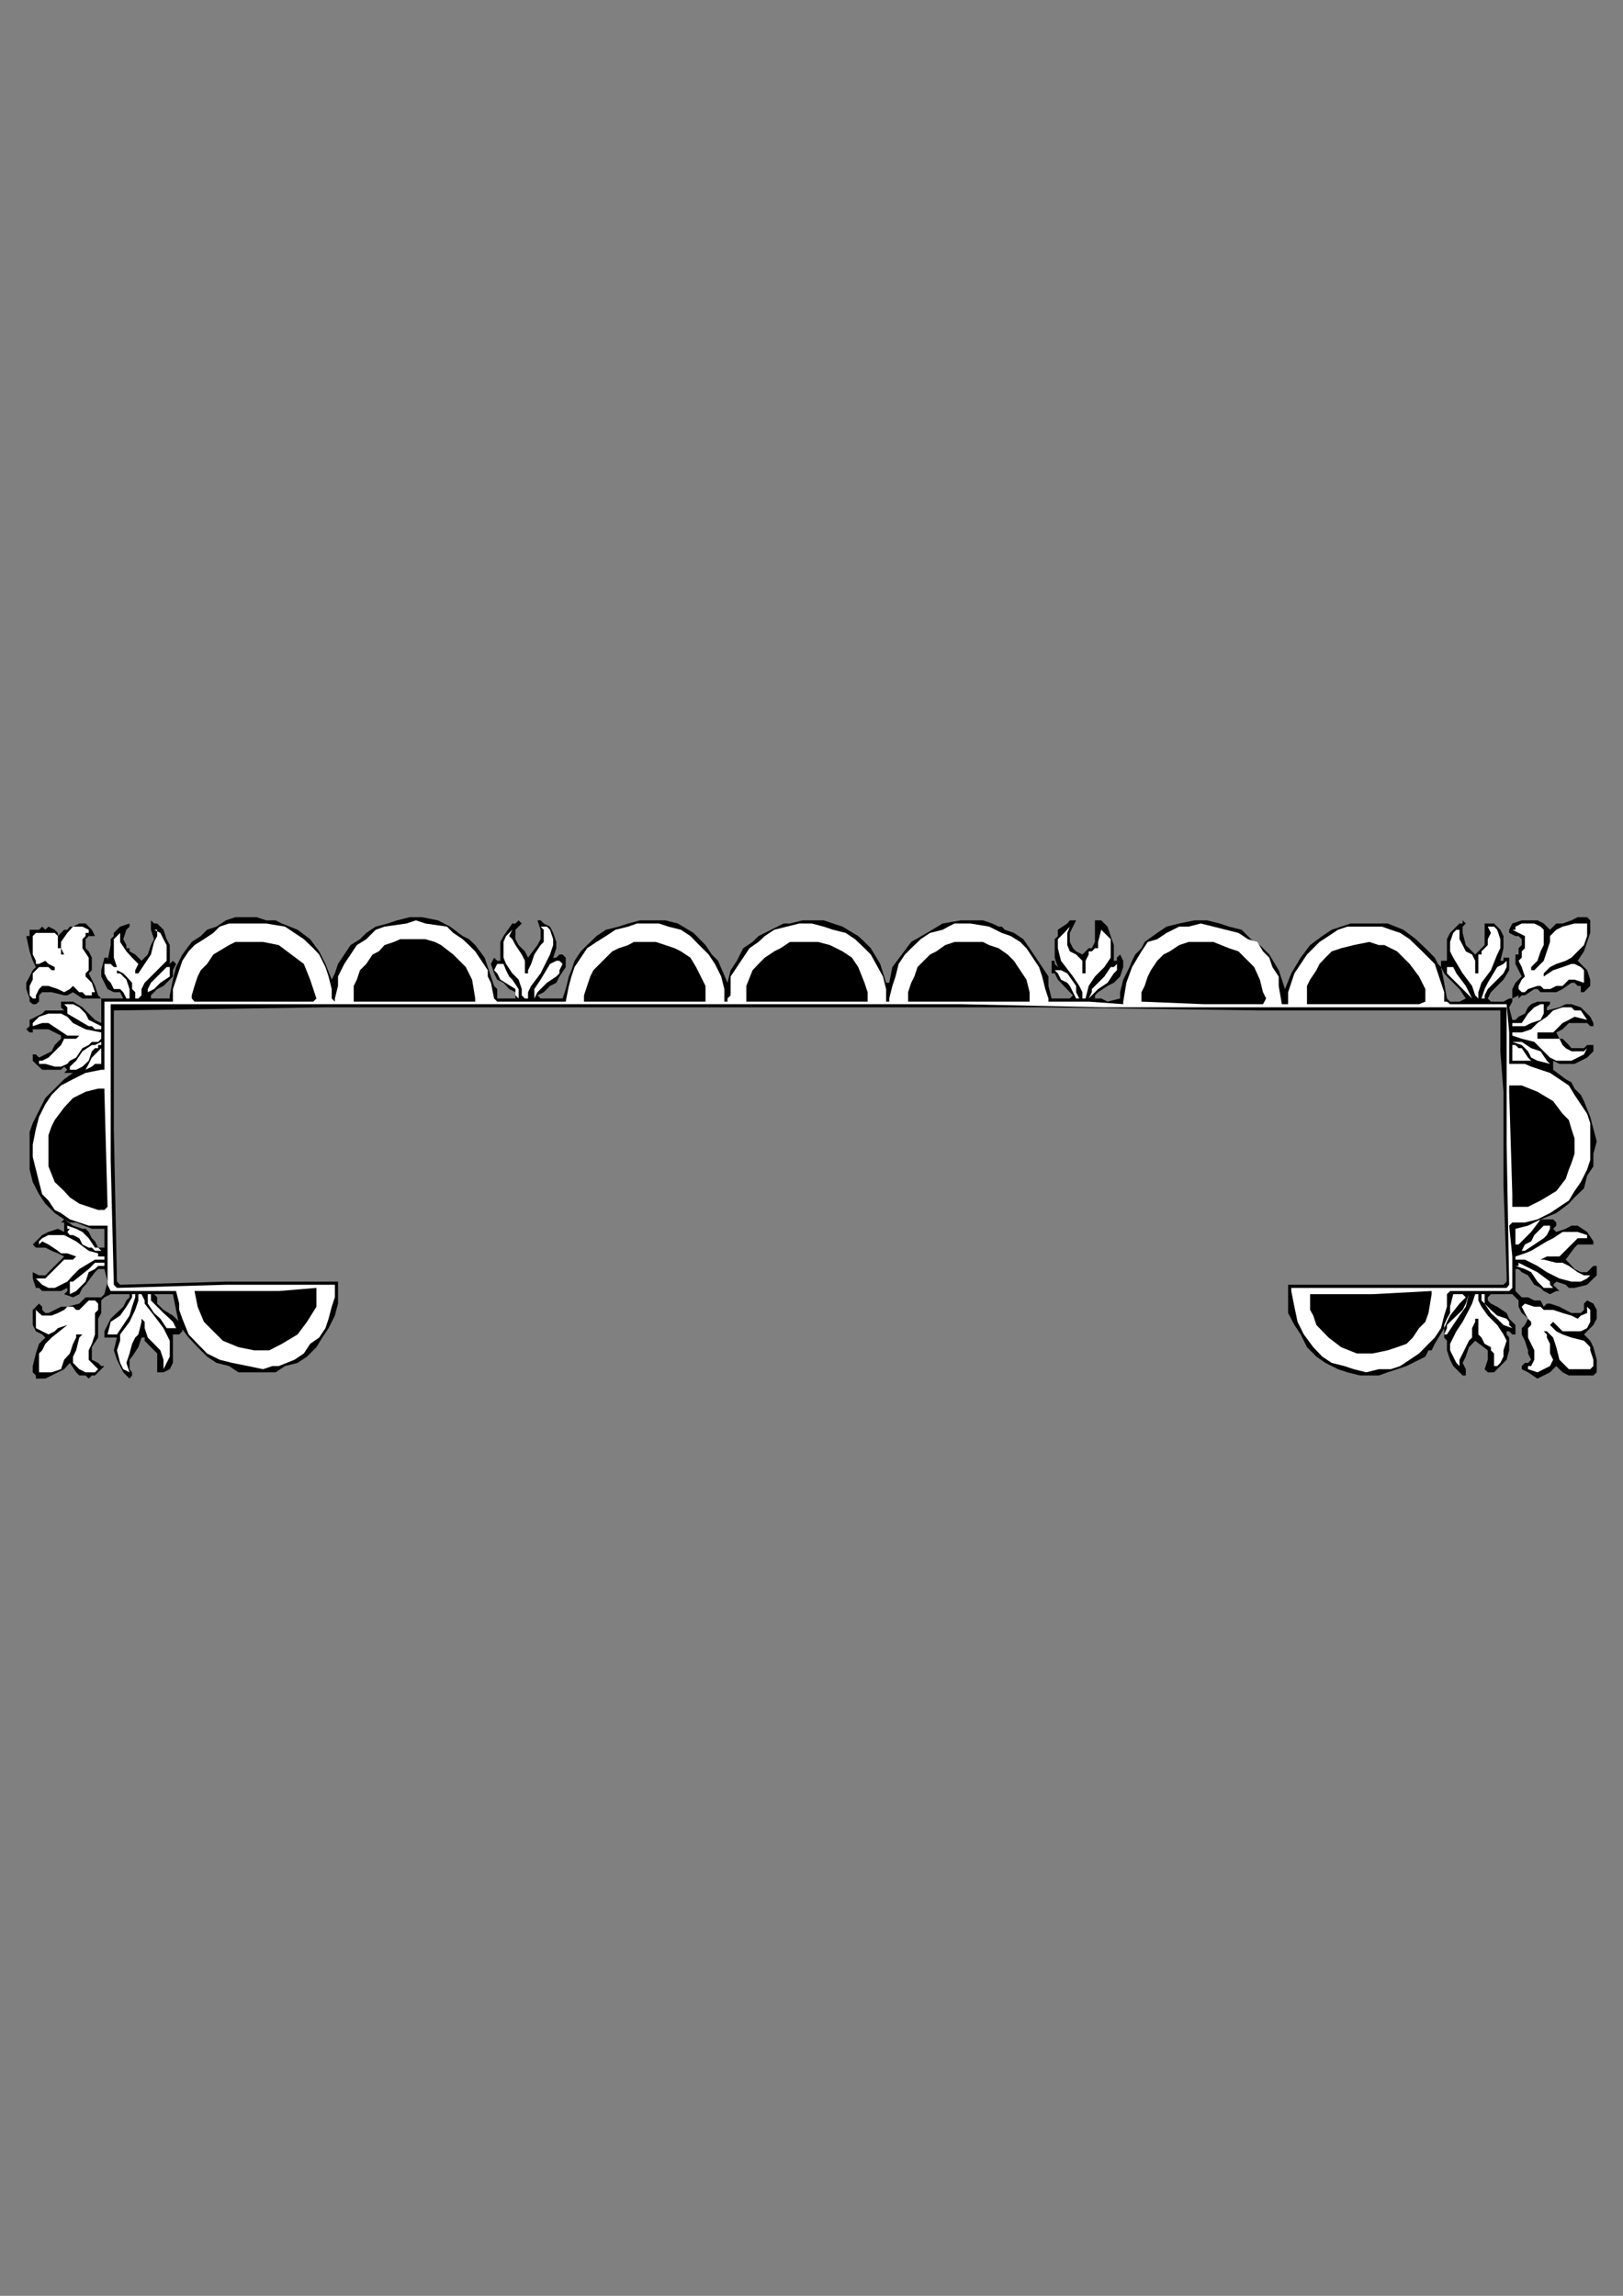 <?xml version="1.0" encoding="utf-8"?>
<!-- Created by UniConvertor 2.0rc4 (https://sk1project.net/) -->
<svg xmlns="http://www.w3.org/2000/svg" height="841.89pt" viewBox="0 0 595.276 841.89" width="595.276pt" version="1.1" xmlns:xlink="http://www.w3.org/1999/xlink" id="b98907de-f60b-11ea-be0a-dcc15c148e23">

<rect x="0" y="0" width="595.276" height="841.89" fill="#808080" stroke="none"/>

<g>
	<g>
		<path style="fill:#000000;" d="M 169.694,343.257 L 171.998,344.409 174.302,346.569 177.758,351.177 180.062,358.089 181.214,361.545 182.366,362.697 182.366,366.153 185.606,366.153 187.91,366.153 189.062,366.153 189.062,365.001 189.062,363.849 186.758,362.697 184.67,360.393 182.366,359.241 181.214,356.937 180.062,353.481 181.214,351.177 182.366,352.329 183.518,352.329 183.518,350.025 183.518,348.873 183.518,345.417 184.67,343.257 187.91,338.649 189.062,338.649 190.214,337.497 190.214,337.497 191.366,338.649 189.062,340.953 189.062,342.105 189.062,344.409 190.214,346.569 191.366,347.721 192.518,348.873 193.67,351.177 193.67,351.177 197.126,346.569 198.278,344.409 198.278,343.257 198.278,340.953 197.126,337.497 198.278,337.497 199.43,338.649 201.734,339.801 202.886,342.105 204.038,345.417 204.038,347.721 202.886,351.177 204.038,351.177 205.19,350.025 206.342,350.025 207.494,351.177 207.494,353.481 207.494,354.633 205.19,358.089 204.038,360.393 201.734,361.545 199.43,363.849 197.126,365.001 198.278,366.153 198.278,366.153 199.43,366.153 206.342,366.153 207.494,362.697 208.646,358.089 209.582,355.785 210.734,352.329 213.038,348.873 215.342,346.569 215.342,346.569 218.798,343.257 222.254,340.953 226.934,339.801 230.39,338.649 234.782,337.497 239.39,337.497 243.998,337.497 248.606,338.649 254.366,342.105 258.758,346.569 261.062,350.025 263.366,352.329 266.822,360.393 267.974,355.785 270.278,352.329 272.582,347.721 276.038,345.417 278.198,343.257 280.502,342.105 285.11,339.801 287.414,338.649 289.718,338.649 294.326,337.497 298.862,337.497 302.102,337.497 305.558,338.649 309.014,339.801 314.774,343.257 317.078,345.417 319.382,347.721 322.838,353.481 324.998,360.393 326.15,360.393 327.302,354.633 330.758,350.025 334.214,345.417 339.974,342.105 345.734,338.649 352.43,337.497 355.886,337.497 360.494,337.497 363.95,338.649 366.254,339.801 367.406,339.801 367.406,339.801 368.558,340.953 371.87,342.105 375.326,344.409 377.63,347.721 379.934,351.177 382.238,354.633 384.542,358.089 384.542,361.545 385.694,366.153 385.694,366.153 392.39,366.153 393.542,365.001 393.542,365.001 392.39,363.849 387.998,359.241 386.846,356.937 385.694,356.937 385.694,354.633 385.694,353.481 385.694,352.329 386.846,352.329 386.846,353.481 387.998,354.633 387.998,354.633 386.846,351.177 386.846,347.721 386.846,345.417 386.846,344.409 387.998,343.257 387.998,340.953 391.454,338.649 392.39,337.497 394.694,337.497 394.694,337.497 392.39,342.105 392.39,343.257 392.39,344.409 392.39,345.417 393.542,347.721 394.694,348.873 396.998,350.025 398.15,348.873 399.302,347.721 400.454,347.721 401.606,345.417 401.606,342.105 401.606,339.801 401.606,338.649 401.606,337.497 401.606,337.497 403.91,337.497 406.214,339.801 407.366,343.257 408.518,346.569 408.518,350.025 408.518,351.177 408.518,352.329 409.67,352.329 409.67,351.177 409.67,351.177 410.822,350.025 411.974,352.329 411.974,354.633 410.822,358.089 408.518,360.393 406.214,361.545 402.758,363.849 401.606,365.001 401.606,366.153 403.91,366.153 406.214,367.305 410.822,366.153 410.822,365.001 410.822,363.849 411.974,359.241 414.278,354.633 415.214,352.329 416.366,350.025 418.67,347.721 419.822,345.417 424.43,342.105 427.886,339.801 432.494,338.649 438.11,337.497 442.718,337.497 447.326,338.649 450.782,339.801 455.39,340.953 458.846,344.409 462.086,346.569 465.542,350.025 468.998,355.785 471.302,362.697 473.606,356.937 477.062,351.177 480.518,346.569 484.982,343.257 488.438,340.953 491.894,339.801 495.35,338.649 498.806,338.649 503.414,338.649 508.958,338.649 514.718,340.953 519.326,344.409 522.782,347.721 526.238,351.177 527.39,353.481 528.542,354.633 529.694,360.393 530.702,366.153 531.854,367.305 535.31,367.305 537.614,366.153 535.31,362.697 531.854,359.241 530.702,358.089 529.694,356.937 528.542,354.633 528.542,352.329 529.694,352.329 530.702,352.329 530.702,353.481 530.702,351.177 530.702,348.873 530.702,344.409 531.854,342.105 531.854,342.105 533.006,340.953 535.31,338.649 536.462,338.649 536.462,337.497 537.614,338.649 536.462,339.801 536.462,342.105 537.614,346.569 538.766,347.721 541.07,350.025 544.526,346.569 544.526,344.409 544.526,343.257 544.526,342.105 544.526,338.649 545.678,338.649 546.83,338.649 547.982,338.649 547.982,338.649 550.286,340.953 551.438,343.257 551.438,345.417 551.438,347.721 550.286,352.329 551.438,352.329 551.438,351.177 552.59,351.177 553.526,351.177 553.526,353.481 553.526,355.785 551.438,359.241 547.982,362.697 546.83,363.849 545.678,366.153 545.678,366.153 546.83,367.305 551.438,367.305 553.526,366.153 554.678,366.153 554.678,366.153 554.678,363.849 554.678,362.697 555.83,360.393 558.134,358.089 556.982,355.785 555.83,353.481 555.83,350.025 556.982,350.025 556.982,347.721 558.134,346.569 558.134,345.417 558.134,344.409 556.982,343.257 555.83,343.257 553.526,342.105 553.526,340.953 553.526,340.953 554.678,338.649 558.134,337.497 560.438,337.497 563.894,337.497 566.198,338.649 568.502,340.953 569.654,339.801 570.806,338.649 573.11,338.649 576.35,337.497 578.654,336.345 582.11,336.345 583.262,337.497 583.262,337.497 583.262,338.649 583.262,342.105 582.11,345.417 580.958,348.873 578.654,352.329 579.806,353.481 582.11,355.785 583.262,359.241 583.262,361.545 582.11,362.697 580.958,363.849 579.806,363.849 579.806,362.697 579.806,361.545 578.654,361.545 577.502,360.393 576.35,360.393 573.11,362.697 570.806,363.849 569.654,363.849 568.502,363.849 566.198,363.849 565.046,363.849 563.894,362.697 562.742,362.697 559.286,365.001 558.134,365.001 556.982,366.153 556.982,365.001 554.678,366.153 554.678,367.305 553.526,369.393 554.678,374.001 555.83,374.001 556.982,372.849 559.286,371.697 560.438,369.393 561.59,368.241 563.894,367.305 566.198,367.305 568.502,367.305 568.502,368.241 568.502,368.241 567.35,369.393 567.35,370.545 571.958,369.393 574.262,368.241 576.35,368.241 579.806,369.393 580.958,370.545 583.262,372.849 584.414,375.153 584.414,375.153 584.414,376.305 583.262,376.305 582.11,375.153 578.654,375.153 575.414,375.153 573.11,377.457 570.806,378.609 571.958,380.913 573.11,380.913 574.262,382.065 575.414,383.217 576.35,384.369 578.654,384.369 580.958,384.369 582.11,383.217 583.262,383.217 584.414,383.217 584.414,385.521 583.262,386.673 582.11,387.825 579.806,388.977 577.502,390.129 574.262,390.129 571.958,390.129 569.654,388.977 569.654,390.129 569.654,391.137 569.654,391.137 569.654,392.289 574.262,395.745 576.35,396.897 577.502,399.201 579.806,401.505 580.958,403.809 583.262,409.569 584.414,413.961 585.638,418.569 584.414,423.105 584.414,427.713 582.11,431.169 580.958,435.777 577.502,439.089 575.414,441.393 570.806,444.849 565.046,447.153 567.35,447.153 568.502,447.153 569.654,447.153 570.806,448.305 570.806,449.457 569.654,450.609 569.654,450.609 570.806,451.761 574.262,450.609 576.35,449.457 578.654,449.457 582.11,451.761 584.414,455.217 584.414,456.369 583.262,456.369 582.11,456.369 579.806,456.369 578.654,456.369 577.502,457.521 574.262,461.913 575.414,463.065 577.502,465.369 579.806,466.521 580.958,466.521 582.11,466.521 583.262,465.369 584.414,464.217 585.638,464.217 585.638,466.521 585.638,467.673 583.262,469.977 582.11,471.129 577.502,472.281 575.414,472.281 574.262,471.129 570.806,469.977 569.654,471.129 570.806,472.281 571.958,473.433 570.806,473.433 568.502,474.585 566.198,473.433 565.046,472.281 562.742,471.129 560.438,467.673 558.134,466.521 556.982,465.369 555.83,465.369 555.83,469.977 555.83,473.433 558.134,475.737 560.438,475.737 562.742,476.889 565.046,476.889 566.198,479.193 567.35,478.041 568.502,478.041 571.958,479.193 576.35,481.497 578.654,481.497 579.806,481.497 580.958,480.345 580.958,479.193 580.958,478.041 582.11,476.889 584.414,478.041 585.638,480.345 585.638,483.585 584.414,485.889 582.11,488.193 580.958,489.345 583.262,491.649 584.414,494.025 585.638,498.633 585.638,503.241 584.414,504.393 577.502,504.393 575.414,504.393 573.11,503.241 571.958,502.089 570.806,500.937 569.654,502.089 568.502,503.241 566.198,504.393 563.894,505.545 560.438,503.241 558.134,502.089 558.134,502.089 558.134,500.937 559.286,499.785 560.438,499.785 561.59,498.633 560.438,496.329 560.438,495.177 559.286,491.649 558.134,489.345 558.134,487.041 559.286,485.889 560.438,483.585 559.286,482.433 558.134,481.497 556.982,479.193 556.982,476.889 554.678,474.585 546.83,474.585 545.678,475.737 545.678,476.889 546.83,478.041 549.134,479.193 552.59,481.497 553.526,483.585 554.678,484.737 555.83,485.889 555.83,489.345 554.678,489.345 554.678,489.345 553.526,488.193 552.59,488.193 552.59,489.345 553.526,490.497 553.526,495.177 552.59,498.633 550.286,500.937 547.982,503.241 545.678,503.241 545.678,503.241 544.526,502.089 545.678,498.633 545.678,497.481 545.678,495.177 541.07,491.649 538.766,494.025 537.614,497.481 536.462,499.785 537.614,502.089 537.614,503.241 537.614,504.393 536.462,504.393 535.31,503.241 533.006,500.937 531.854,498.633 530.702,495.177 530.702,491.649 530.702,491.649 529.694,490.497 529.694,490.497 529.694,489.345 529.694,487.041 526.238,492.801 525.086,495.177 523.934,495.177 522.782,497.481 515.87,500.937 508.958,503.241 505.718,504.393 502.262,504.393 498.806,504.393 494.198,503.241 490.742,502.089 486.134,499.785 482.822,497.481 479.366,494.025 477.062,489.345 474.758,485.889 472.454,481.497 472.454,476.889 472.454,473.433 472.454,472.281 472.454,471.129 480.518,471.129 538.766,471.129 551.438,471.129 552.59,469.977 552.59,469.977 552.59,467.673 551.438,434.625 551.438,400.353 550.286,385.521 550.286,370.545 549.134,370.545 482.822,370.545 462.086,370.545 382.238,369.393 256.454,369.393 197.126,369.393 137.798,369.393 119.366,369.393 41.75,370.545 41.75,385.521 41.75,413.961 42.902,469.977 44.054,471.129 82.862,469.977 103.382,469.977 122.822,469.977 123.974,469.977 123.974,471.129 123.974,472.281 123.974,473.433 123.974,478.041 122.822,482.433 120.518,487.041 118.214,490.497 116.054,494.025 112.598,497.481 109.142,499.785 104.534,500.937 101.078,503.241 96.47,503.241 92.078,503.241 87.47,503.241 84.014,500.937 79.406,499.785 75.95,497.481 72.494,494.025 69.182,490.497 65.726,485.889 64.574,480.345 63.422,474.585 59.966,474.585 56.51,474.585 57.662,475.737 57.662,478.041 59.966,480.345 63.422,482.433 65.726,484.737 65.726,484.737 65.726,485.889 65.726,485.889 65.726,485.889 66.878,487.041 66.878,488.193 65.726,489.345 65.726,489.345 64.574,489.345 63.422,489.345 63.422,489.345 63.422,492.801 63.422,496.329 63.422,499.785 62.27,502.089 59.966,503.241 59.966,503.241 58.814,503.241 57.662,503.241 57.662,499.785 57.662,496.329 55.358,494.025 53.054,491.649 53.054,490.497 51.902,490.497 51.902,490.497 50.75,494.025 48.446,497.481 47.51,498.633 47.51,499.785 47.51,502.089 48.446,503.241 48.446,504.393 47.51,505.545 45.206,503.241 44.054,500.937 42.902,498.633 41.75,495.177 42.902,490.497 41.75,490.497 40.598,490.497 39.446,490.497 38.294,490.497 38.294,488.193 39.446,485.889 40.598,483.585 41.75,482.433 45.206,479.193 46.358,476.889 47.51,475.737 47.51,474.585 42.902,474.585 40.598,474.585 38.294,475.737 38.294,475.737 37.142,476.889 37.142,478.041 37.142,480.345 37.142,481.497 35.99,483.585 35.99,484.737 35.99,485.889 35.99,487.041 35.99,490.497 33.686,494.025 33.686,495.177 33.686,497.481 33.686,498.633 35.99,499.785 37.142,500.937 38.294,500.937 38.294,500.937 38.294,500.937 34.838,504.393 33.686,504.393 32.534,505.545 31.382,504.393 29.078,504.393 27.926,503.241 25.622,499.785 23.534,502.089 21.23,503.241 18.926,504.393 16.622,505.545 13.166,505.545 13.166,504.393 12.014,503.241 12.014,500.937 13.166,496.329 14.318,492.801 16.622,490.497 15.47,489.345 13.166,488.193 12.014,485.889 12.014,483.585 12.014,480.345 13.166,479.193 13.166,479.193 14.318,478.041 14.318,478.041 15.47,479.193 15.47,480.345 15.47,480.345 16.622,481.497 17.774,481.497 20.078,480.345 22.382,479.193 24.686,479.193 29.078,478.041 31.382,475.737 33.686,475.737 33.686,475.737 35.99,475.737 35.99,475.737 37.142,475.737 38.294,474.585 39.446,469.977 38.294,465.369 35.99,465.369 34.838,466.521 31.382,471.129 30.23,472.281 29.078,474.585 26.774,475.737 23.534,474.585 24.686,473.433 24.686,473.433 24.686,472.281 22.382,473.433 20.078,473.433 15.47,473.433 14.318,472.281 13.166,472.281 12.014,468.825 12.014,466.521 14.318,467.673 15.47,467.673 16.622,467.673 18.926,465.369 20.078,464.217 21.23,463.065 23.534,460.761 21.23,459.609 18.926,458.673 16.622,457.521 15.47,457.521 13.166,457.521 13.166,457.521 12.014,456.369 13.166,455.217 15.47,452.913 17.774,451.761 21.23,450.609 23.534,451.761 23.534,450.609 23.534,449.457 23.534,448.305 22.382,448.305 23.534,447.153 26.774,449.457 30.23,450.609 31.382,450.609 32.534,451.761 33.686,454.065 34.838,455.217 35.99,457.521 37.142,457.521 38.294,457.521 38.294,457.521 38.294,454.065 38.294,451.761 38.294,450.609 35.99,450.609 33.686,450.609 27.926,448.305 25.622,448.305 23.534,447.153 20.078,444.849 16.622,441.393 14.318,437.937 12.014,433.473 10.862,428.865 10.862,424.257 10.862,419.721 10.862,415.113 12.014,411.873 13.166,409.569 16.622,402.657 21.23,398.049 23.534,395.745 26.774,393.441 24.686,393.441 24.686,393.441 23.534,393.441 24.686,392.289 24.686,392.289 23.534,391.137 22.382,392.289 20.078,392.289 15.47,392.289 13.166,390.129 12.014,388.977 12.014,388.977 12.014,387.825 12.014,386.673 13.166,386.673 14.318,387.825 16.622,386.673 18.926,385.521 20.078,383.217 22.382,380.913 22.382,379.761 20.078,378.609 17.774,377.457 15.47,377.457 14.318,377.457 12.014,377.457 12.014,378.609 10.862,378.609 9.638,377.457 10.862,376.305 10.862,374.001 15.47,371.697 16.622,370.545 20.078,370.545 21.23,370.545 23.534,370.545 22.382,369.393 22.382,368.241 22.382,367.305 23.534,367.305 25.622,367.305 26.774,367.305 30.23,369.393 33.686,372.849 34.838,374.001 37.142,375.153 37.142,369.393 37.142,367.305 37.142,366.153 37.142,366.153 34.838,366.153 32.534,366.153 30.23,366.153 26.774,363.849 24.686,365.001 23.534,365.001 18.926,363.849 17.774,363.849 15.47,363.849 14.318,365.001 14.318,367.305 13.166,368.241 12.014,368.241 10.862,367.305 10.862,366.153 9.638,362.697 9.638,360.393 10.862,358.089 12.014,355.785 13.166,354.633 12.014,352.329 10.862,348.873 9.638,343.257 10.862,343.257 10.862,342.105 10.862,340.953 12.014,340.953 14.318,340.953 15.47,339.801 15.47,339.801 16.622,340.953 17.774,339.801 20.078,340.953 21.23,342.105 21.23,343.257 22.382,342.105 23.534,340.953 24.686,340.953 25.622,339.801 26.774,339.801 29.078,338.649 31.382,338.649 32.534,339.801 33.686,340.953 34.838,343.257 32.534,343.257 31.382,344.409 31.382,345.417 31.382,346.569 31.382,347.721 32.534,348.873 33.686,351.177 33.686,353.481 33.686,355.785 32.534,356.937 34.838,361.545 35.99,365.001 37.142,366.153 41.75,366.153 45.206,366.153 44.054,363.849 41.75,363.849 39.446,362.697 38.294,360.393 37.142,358.089 37.142,355.785 38.294,351.177 39.446,351.177 39.446,352.329 40.598,346.569 40.598,344.409 41.75,343.257 41.75,342.105 42.902,340.953 44.054,339.801 47.51,338.649 47.51,338.649 47.51,339.801 46.358,340.953 45.206,344.409 46.358,346.569 46.358,346.569 46.358,347.721 47.51,347.721 47.51,348.873 49.598,350.025 51.902,352.329 54.206,350.025 55.358,346.569 56.51,344.409 55.358,340.953 55.358,339.801 55.358,338.649 55.358,337.497 56.51,338.649 57.662,338.649 59.966,340.953 61.118,344.409 62.27,346.569 62.27,350.025 62.27,352.329 62.27,353.481 63.422,352.329 63.422,352.329 63.422,352.329 64.574,353.481 63.422,355.785 63.422,358.089 61.118,360.393 59.966,361.545 57.662,362.697 56.51,363.849 55.358,365.001 55.358,366.153 58.814,366.153 62.27,366.153 62.27,365.001 63.422,359.241 64.574,354.633 66.878,350.025 70.334,345.417 73.646,343.257 75.95,340.953 79.406,339.801 82.862,337.497 86.318,336.345 89.774,336.345 94.166,336.345 97.622,337.497 101.078,337.497 103.382,338.649 109.142,340.953 113.75,344.409 117.062,348.873 119.366,353.481 121.67,359.241 122.822,356.937 123.974,353.481 126.278,350.025 128.582,346.569 132.038,344.409 134.342,342.105 137.798,339.801 142.19,338.649 145.646,337.497 150.254,336.345 154.862,336.345 160.622,337.497 165.086,339.801 169.694,343.257 Z" />
		<path style="fill:#ffffff;" d="M 178.91,355.785 L 178.91,358.089 180.062,360.393 181.214,366.153 182.366,367.305 183.518,367.305 185.606,367.305 207.494,367.305 208.646,361.545 209.582,358.089 210.734,354.633 213.038,351.177 215.342,347.721 218.798,345.417 222.254,343.257 225.71,340.953 230.39,339.801 233.63,338.649 238.238,338.649 241.694,338.649 245.15,339.801 249.758,340.953 253.214,343.257 256.454,346.569 259.91,350.025 262.214,353.481 264.518,358.089 265.67,362.697 265.67,367.305 265.67,367.305 266.822,367.305 266.822,366.153 267.974,365.001 267.974,362.697 267.974,358.089 270.278,354.633 272.582,351.177 274.886,347.721 278.198,345.417 280.502,343.257 283.958,340.953 288.566,339.801 293.174,338.649 297.71,338.649 302.102,339.801 305.558,340.953 310.166,342.105 313.622,344.409 317.078,347.721 319.382,350.025 323.846,358.089 324.998,362.697 324.998,366.153 324.998,367.305 326.15,367.305 326.15,366.153 327.302,361.545 328.454,358.089 329.606,353.481 331.91,350.025 334.214,347.721 337.67,344.409 341.126,342.105 345.734,340.953 347.822,339.801 350.126,338.649 355.886,338.649 362.798,339.801 367.406,342.105 370.718,343.257 374.174,345.417 376.478,347.721 378.782,351.177 381.086,354.633 382.238,358.089 383.39,362.697 384.542,366.153 384.542,367.305 385.694,367.305 386.846,367.305 399.302,367.305 411.974,368.241 411.974,367.305 413.126,360.393 415.214,354.633 418.67,348.873 420.974,345.417 424.43,344.409 427.886,342.105 432.494,339.801 435.95,339.801 440.414,338.649 445.022,339.801 449.63,340.953 454.238,342.105 457.694,344.409 461.15,345.417 463.238,348.873 465.542,351.177 466.694,354.633 468.998,358.089 468.998,361.545 470.15,368.241 471.302,368.241 472.454,368.241 472.454,363.849 473.606,360.393 474.758,356.937 477.062,353.481 479.366,350.025 481.67,347.721 483.974,345.417 487.286,343.257 490.742,340.953 494.198,339.801 498.806,339.801 502.262,339.801 506.87,339.801 510.11,340.953 513.566,342.105 517.022,344.409 521.63,348.873 526.238,353.481 527.39,356.937 528.542,360.393 529.694,363.849 529.694,367.305 530.702,367.305 531.854,368.241 542.222,368.241 552.59,368.241 553.526,378.609 553.526,388.977 553.526,390.129 554.678,390.129 556.982,390.129 559.286,390.129 561.59,391.137 565.046,392.289 568.502,393.441 571.958,395.745 575.414,398.049 577.502,401.505 579.806,404.961 582.11,408.417 583.262,411.873 583.262,416.265 583.262,420.873 583.262,425.409 582.11,428.865 579.806,433.473 577.502,436.785 575.414,440.241 571.958,442.545 568.502,444.849 563.894,447.153 559.286,448.305 554.678,448.305 553.526,449.457 554.678,460.761 554.678,472.281 553.526,473.433 543.374,473.433 531.854,473.433 530.702,474.585 530.702,479.193 529.694,482.433 528.542,487.041 526.238,490.497 523.934,492.801 520.478,496.329 517.022,498.633 513.566,500.937 510.11,502.089 505.718,502.089 501.11,503.241 496.502,502.089 493.046,500.937 488.438,499.785 484.982,497.481 481.67,494.025 478.214,489.345 475.91,484.737 474.758,479.193 473.606,473.433 473.606,472.281 545.678,472.281 550.286,472.281 551.438,472.281 552.59,472.281 553.526,471.129 552.59,419.721 552.59,369.393 551.438,369.393 519.326,369.393 457.694,369.393 405.062,369.393 352.43,368.241 294.326,368.241 243.998,368.241 200.582,368.241 157.166,368.241 53.054,368.241 40.598,368.241 40.598,390.129 40.598,425.409 41.75,471.129 42.902,472.281 82.862,471.129 102.23,471.129 122.822,471.129 122.822,475.737 121.67,479.193 120.518,483.585 119.366,487.041 117.062,490.497 113.75,492.801 111.446,496.329 107.99,498.633 102.23,500.937 99.926,500.937 96.47,502.089 90.926,500.937 85.166,499.785 80.558,498.633 75.95,496.329 72.494,492.801 69.182,489.345 66.878,483.585 65.726,480.345 65.726,478.041 64.574,473.433 64.574,473.433 51.902,473.433 40.598,473.433 39.446,471.129 39.446,467.673 39.446,449.457 32.534,449.457 29.078,448.305 25.622,447.153 22.382,444.849 20.078,443.697 17.774,440.241 15.47,437.937 14.318,433.473 13.166,428.865 12.014,424.257 12.014,419.721 13.166,413.961 14.318,409.569 16.622,404.961 18.926,401.505 22.382,398.049 26.774,395.745 31.382,393.441 37.142,392.289 38.294,392.289 38.294,391.137 38.294,379.761 38.294,372.849 38.294,367.305 45.206,367.305 50.75,367.305 57.662,367.305 63.422,367.305 63.422,362.697 64.574,359.241 65.726,355.785 66.878,352.329 69.182,348.873 71.342,346.569 74.798,344.409 78.254,342.105 80.558,339.801 84.014,338.649 90.926,338.649 97.622,338.649 104.534,339.801 107.99,342.105 111.446,344.409 114.902,347.721 117.062,350.025 119.366,354.633 120.518,358.089 121.67,362.697 121.67,366.153 122.822,367.305 122.822,366.153 123.974,361.545 123.974,358.089 126.278,353.481 128.582,350.025 130.886,346.569 134.342,344.409 137.798,340.953 141.038,339.801 149.102,338.649 152.558,337.497 156.014,338.649 163.934,339.801 166.238,342.105 169.694,344.409 171.998,346.569 174.302,348.873 178.91,355.785 Z" />
		<path style="fill:#ffffff;" d="M 582.11,340.953 L 582.11,343.257 580.958,346.569 578.654,348.873 576.35,351.177 574.262,352.329 570.806,353.481 568.502,354.633 566.198,356.937 566.198,358.089 566.198,358.089 569.654,355.785 573.11,354.633 576.35,353.481 577.502,353.481 579.806,354.633 580.958,355.785 580.958,358.089 580.958,361.545 580.958,361.545 580.958,361.545 580.958,360.393 577.502,359.241 576.35,359.241 575.414,359.241 573.11,361.545 570.806,361.545 568.502,362.697 566.198,362.697 565.046,361.545 563.894,361.545 560.438,362.697 559.286,363.849 558.134,363.849 556.982,362.697 556.982,361.545 558.134,359.241 558.134,359.241 559.286,358.089 558.134,354.633 556.982,352.329 556.982,352.329 558.134,351.177 558.134,348.873 559.286,347.721 559.286,346.569 559.286,344.409 559.286,343.257 556.982,342.105 554.678,340.953 555.83,340.953 555.83,339.801 558.134,338.649 562.742,338.649 565.046,339.801 565.046,339.801 566.198,340.953 566.198,343.257 566.198,345.417 566.198,346.569 565.046,348.873 563.894,352.329 561.59,354.633 561.59,355.785 562.742,355.785 563.894,354.633 566.198,352.329 567.35,348.873 568.502,345.417 568.502,343.257 569.654,342.105 570.806,340.953 573.11,339.801 577.502,338.649 579.806,338.649 580.958,338.649 582.11,338.649 582.11,340.953 Z" />
		<path style="fill:#ffffff;" d="M 201.734,340.953 L 202.886,344.409 202.886,346.569 201.734,350.025 200.582,352.329 198.278,356.937 194.822,361.545 193.67,363.849 193.67,366.153 193.67,366.153 192.518,366.153 191.366,365.001 191.366,362.697 190.214,359.241 187.91,356.937 185.606,353.481 184.67,351.177 184.67,347.721 184.67,345.417 185.606,343.257 187.91,340.953 186.758,343.257 187.91,344.409 189.062,346.569 191.366,350.025 192.518,352.329 192.518,353.481 192.518,355.785 192.518,356.937 193.67,356.937 193.67,355.785 194.822,353.481 195.974,350.025 198.278,346.569 199.43,345.417 199.43,343.257 199.43,340.953 198.278,339.801 200.582,339.801 201.734,340.953 Z" />
		<path style="fill:#ffffff;" d="M 407.366,351.177 L 405.062,354.633 401.606,358.089 399.302,361.545 398.15,366.153 396.998,366.153 396.998,366.153 396.998,363.849 395.846,361.545 393.542,358.089 389.15,352.329 387.998,347.721 387.998,346.569 387.998,344.409 390.302,342.105 392.39,339.801 391.454,342.105 391.454,344.409 391.454,346.569 392.39,348.873 394.694,350.025 396.998,352.329 396.998,356.937 396.998,356.937 398.15,356.937 398.15,352.329 399.302,350.025 399.302,348.873 400.454,348.873 401.606,347.721 402.758,347.721 402.758,345.417 403.91,340.953 402.758,339.801 405.062,342.105 407.366,344.409 407.366,347.721 407.366,351.177 Z" />
		<path style="fill:#ffffff;" d="M 550.286,344.409 L 550.286,347.721 549.134,350.025 546.83,355.785 543.374,360.393 542.222,363.849 542.222,365.001 542.222,366.153 542.222,366.153 541.07,365.001 539.918,361.545 536.462,356.937 533.006,351.177 531.854,348.873 531.854,345.417 533.006,342.105 534.158,340.953 535.31,340.953 535.31,340.953 535.31,340.953 535.31,342.105 535.31,344.409 536.462,346.569 537.614,348.873 539.918,350.025 541.07,352.329 541.07,353.481 541.07,356.937 542.222,356.937 542.222,356.937 542.222,352.329 542.222,350.025 543.374,350.025 543.374,348.873 545.678,346.569 545.678,344.409 546.83,342.105 545.678,339.801 546.83,339.801 547.982,339.801 549.134,340.953 550.286,344.409 Z" />
		<path style="fill:#ffffff;" d="M 32.534,340.953 L 32.534,342.105 31.382,342.105 31.382,343.257 30.23,344.409 30.23,345.417 30.23,346.569 30.23,347.721 32.534,351.177 32.534,353.481 32.534,355.785 31.382,356.937 31.382,358.089 33.686,360.393 34.838,363.849 33.686,363.849 33.686,365.001 31.382,365.001 30.23,363.849 29.078,363.849 26.774,361.545 25.622,362.697 23.534,363.849 21.23,362.697 17.774,361.545 15.47,361.545 14.318,362.697 13.166,365.001 13.166,366.153 12.014,366.153 10.862,365.001 10.862,361.545 12.014,359.241 12.014,356.937 14.318,354.633 16.622,354.633 16.622,354.633 17.774,354.633 18.926,355.785 20.078,355.785 20.078,354.633 17.774,353.481 16.622,352.329 14.318,353.481 13.166,353.481 13.166,352.329 12.014,350.025 12.014,347.721 12.014,343.257 13.166,342.105 14.318,342.105 18.926,342.105 20.078,342.105 21.23,343.257 21.23,345.417 21.23,347.721 21.23,347.721 22.382,347.721 22.382,350.025 22.382,350.025 23.534,350.025 22.382,347.721 22.382,346.569 22.382,345.417 24.686,342.105 26.774,339.801 30.23,339.801 32.534,340.953 Z" />
		<path style="fill:#ffffff;" d="M 61.118,350.025 L 61.118,352.329 59.966,353.481 56.51,356.937 53.054,360.393 51.902,362.697 51.902,363.849 51.902,365.001 50.75,366.153 49.598,366.153 49.598,363.849 48.446,362.697 48.446,360.393 46.358,358.089 45.206,356.937 42.902,355.785 42.902,356.937 44.054,356.937 45.206,358.089 46.358,359.241 47.51,362.697 47.51,363.849 47.51,366.153 46.358,366.153 45.206,363.849 44.054,362.697 41.75,362.697 40.598,360.393 39.446,359.241 38.294,356.937 38.294,353.481 40.598,353.481 41.75,354.633 42.902,354.633 41.75,351.177 41.75,347.721 41.75,344.409 44.054,342.105 44.054,342.105 44.054,344.409 44.054,345.417 46.358,348.873 48.446,351.177 50.75,353.481 49.598,355.785 49.598,356.937 49.598,356.937 50.75,356.937 53.054,353.481 55.358,350.025 56.51,345.417 57.662,343.257 57.662,343.257 57.662,340.953 56.51,340.953 58.814,342.105 59.966,344.409 61.118,346.569 61.118,350.025 Z" />
		<path style="fill:#000000;" d="M 173.15,359.241 L 174.302,366.153 174.302,367.305 151.406,367.305 141.038,367.305 129.734,367.305 129.734,366.153 129.734,365.001 129.734,361.545 130.886,359.241 132.038,355.785 134.342,353.481 136.646,350.025 138.95,348.873 141.038,346.569 144.494,345.417 146.798,344.409 150.254,344.409 156.014,344.409 159.47,345.417 161.774,346.569 166.238,350.025 170.846,354.633 171.998,356.937 173.15,359.241 Z" />
		<path style="fill:#000000;" d="M 111.446,353.481 L 113.75,359.241 116.054,366.153 114.902,367.305 113.75,367.305 71.342,367.305 70.334,366.153 70.334,365.001 71.342,361.545 72.494,358.089 73.646,355.785 75.95,353.481 78.254,350.025 84.014,346.569 86.318,345.417 89.774,345.417 93.23,345.417 96.47,345.417 102.23,346.569 106.838,350.025 111.446,353.481 Z" />
		<path style="fill:#000000;" d="M 314.774,354.633 L 317.078,360.393 318.23,363.849 318.23,367.305 318.23,367.305 273.734,367.305 273.734,365.001 273.734,361.545 276.038,355.785 278.198,353.481 280.502,351.177 283.958,348.873 286.262,347.721 289.718,345.417 293.174,345.417 296.63,345.417 300.014,345.417 304.406,346.569 309.014,348.873 312.47,351.177 314.774,354.633 Z" />
		<path style="fill:#000000;" d="M 256.454,356.937 L 258.758,361.545 258.758,363.849 258.758,367.305 258.758,367.305 235.934,367.305 214.19,367.305 214.19,366.153 214.19,365.001 215.342,361.545 216.494,358.089 217.646,355.785 222.254,351.177 224.558,348.873 226.934,347.721 230.39,346.569 232.478,345.417 237.086,345.417 240.542,345.417 243.998,346.569 247.454,347.721 249.758,348.873 253.214,351.177 255.302,354.633 256.454,356.937 Z" />
		<path style="fill:#000000;" d="M 376.478,359.241 L 377.63,363.849 377.63,366.153 377.63,367.305 377.63,367.305 376.478,367.305 333.062,367.305 333.062,366.153 333.062,363.849 334.214,360.393 335.366,358.089 336.518,354.633 341.126,350.025 343.43,348.873 346.67,346.569 350.126,345.417 353.582,345.417 360.494,345.417 362.798,346.569 366.254,347.721 369.566,350.025 371.87,352.329 374.174,355.785 376.478,359.241 Z" />
		<path style="fill:#000000;" d="M 462.086,359.241 L 463.238,363.849 464.39,366.153 463.238,368.241 441.566,368.241 418.67,367.305 418.67,363.849 419.822,361.545 420.974,358.089 422.126,355.785 424.43,352.329 426.734,350.025 429.038,348.873 432.494,346.569 435.95,345.417 438.11,345.417 445.022,345.417 450.782,347.721 454.238,348.873 456.542,351.177 459.998,354.633 462.086,359.241 Z" />
		<path style="fill:#000000;" d="M 520.478,358.089 L 522.782,362.697 522.782,365.001 522.782,367.305 520.478,368.241 499.958,368.241 479.366,368.241 479.366,365.001 479.366,361.545 480.518,359.241 482.822,355.785 483.974,353.481 486.134,351.177 488.438,348.873 491.894,347.721 496.502,346.569 502.262,345.417 505.718,346.569 507.806,346.569 510.11,347.721 512.414,348.873 517.022,353.481 520.478,358.089 Z" />
		<path style="fill:#ffffff;" d="M 205.19,355.785 L 205.19,356.937 204.038,358.089 200.582,360.393 198.278,362.697 197.126,363.849 195.974,366.153 195.974,366.153 195.974,363.849 195.974,362.697 198.278,359.241 201.734,353.481 204.038,352.329 205.19,352.329 205.19,352.329 206.342,353.481 205.19,355.785 Z" />
		<path style="fill:#ffffff;" d="M 552.59,352.329 L 552.59,354.633 551.438,356.937 549.134,359.241 545.678,362.697 544.526,365.001 544.526,366.153 543.374,366.153 544.526,362.697 545.678,360.393 549.134,354.633 551.438,353.481 552.59,352.329 Z" />
		<path style="fill:#ffffff;" d="M 187.91,359.241 L 190.214,362.697 190.214,366.153 189.062,365.001 189.062,362.697 183.518,359.241 182.366,356.937 181.214,355.785 182.366,353.481 183.518,353.481 184.67,353.481 185.606,355.785 186.758,358.089 187.91,359.241 Z" />
		<path style="fill:#ffffff;" d="M 409.67,353.481 L 409.67,355.785 408.518,356.937 406.214,360.393 402.758,362.697 399.302,366.153 400.454,363.849 400.454,362.697 402.758,360.393 405.062,358.089 407.366,354.633 408.518,354.633 409.67,353.481 Z" />
		<path style="fill:#ffffff;" d="M 62.27,354.633 L 62.27,356.937 62.27,358.089 58.814,360.393 56.51,362.697 54.206,363.849 54.206,365.001 54.206,363.849 54.206,362.697 55.358,360.393 57.662,358.089 61.118,354.633 62.27,354.633 Z" />
		<path style="fill:#ffffff;" d="M 534.158,356.937 L 537.614,361.545 538.766,363.849 539.918,366.153 537.614,363.849 535.31,361.545 531.854,358.089 530.702,356.937 530.702,354.633 531.854,354.633 533.006,354.633 534.158,356.937 Z" />
		<path style="fill:#ffffff;" d="M 394.694,361.545 L 394.694,363.849 395.846,366.153 394.694,366.153 394.694,366.153 393.542,363.849 392.39,361.545 391.454,360.393 389.15,359.241 387.998,356.937 386.846,355.785 389.15,355.785 391.454,356.937 394.694,361.545 Z" />
		<path style="fill:#ffffff;" d="M 566.198,371.697 L 565.046,374.001 561.59,375.153 559.286,376.305 555.83,376.305 554.678,376.305 554.678,375.153 555.83,375.153 558.134,375.153 560.438,371.697 562.742,369.393 565.046,368.241 565.046,368.241 566.198,368.241 566.198,371.697 Z" />
		<path style="fill:#ffffff;" d="M 32.534,374.001 L 34.838,375.153 37.142,376.305 37.142,377.457 35.99,377.457 34.838,377.457 33.686,376.305 32.534,376.305 24.686,371.697 24.686,369.393 23.534,368.241 23.534,368.241 26.774,368.241 29.078,369.393 31.382,371.697 32.534,374.001 Z" />
		<path style="fill:#ffffff;" d="M 582.11,374.001 L 577.502,372.849 575.414,374.001 573.11,375.153 569.654,378.609 566.198,378.609 563.894,378.609 563.894,379.761 563.894,380.913 568.502,380.913 570.806,380.913 571.958,380.913 573.11,383.217 574.262,384.369 576.35,385.521 578.654,385.521 580.958,385.521 582.11,384.369 580.958,386.673 578.654,387.825 576.35,388.977 574.262,388.977 570.806,388.977 568.502,387.825 565.046,384.369 562.742,382.065 558.134,380.913 554.678,379.761 554.678,378.609 558.134,378.609 561.59,377.457 563.894,375.153 567.35,372.849 569.654,370.545 573.11,369.393 576.35,369.393 577.502,370.545 579.806,370.545 582.11,374.001 Z" />
		<path style="fill:#ffffff;" d="M 37.142,378.609 L 37.142,380.913 35.99,382.065 33.686,382.065 32.534,383.217 30.23,384.369 27.926,387.825 25.622,388.977 24.686,390.129 22.382,391.137 20.078,391.137 16.622,390.129 15.47,390.129 14.318,390.129 14.318,388.977 15.47,388.977 17.774,387.825 21.23,384.369 22.382,383.217 23.534,380.913 25.622,380.913 27.926,380.913 29.078,379.761 27.926,379.761 26.774,379.761 24.686,379.761 21.23,377.457 17.774,375.153 15.47,375.153 12.014,376.305 12.014,376.305 12.014,375.153 13.166,374.001 14.318,372.849 17.774,371.697 20.078,371.697 22.382,371.697 24.686,372.849 26.774,375.153 31.382,377.457 37.142,378.609 Z" />
		<path style="fill:#ffffff;" d="M 567.35,388.977 L 568.502,390.129 563.894,388.977 561.59,387.825 560.438,385.521 559.286,384.369 558.134,383.217 554.678,382.065 558.134,382.065 561.59,384.369 565.046,385.521 567.35,388.977 Z" />
		<path style="fill:#ffffff;" d="M 37.142,383.217 L 35.99,383.217 35.99,384.369 34.838,384.369 33.686,385.521 32.534,388.977 30.23,391.137 27.926,392.289 26.774,392.289 25.622,392.289 25.622,392.289 25.622,391.137 27.926,388.977 30.23,385.521 33.686,383.217 34.838,383.217 37.142,382.065 37.142,383.217 Z" />
		<path style="fill:#ffffff;" d="M 558.134,384.369 L 560.438,387.825 561.59,388.977 562.742,388.977 554.678,388.977 554.678,385.521 554.678,383.217 555.83,383.217 556.982,384.369 558.134,384.369 Z" />
		<path style="fill:#ffffff;" d="M 37.142,384.369 L 37.142,390.129 34.838,390.129 33.686,391.137 31.382,392.289 32.534,390.129 33.686,387.825 34.838,386.673 35.99,385.521 37.142,384.369 Z" />
		<path style="fill:#000000;" d="M 563.894,400.353 L 569.654,403.809 573.11,408.417 575.414,410.721 576.35,413.961 577.502,417.417 577.502,419.721 577.502,423.105 576.35,426.561 575.414,428.865 574.262,432.321 570.806,436.785 565.046,440.241 560.438,442.545 554.678,442.545 554.678,440.241 554.678,437.937 553.526,400.353 553.526,399.201 553.526,398.049 555.83,398.049 558.134,398.049 563.894,400.353 Z" />
		<path style="fill:#000000;" d="M 38.294,400.353 L 39.446,442.545 38.294,443.697 35.99,443.697 32.534,442.545 29.078,441.393 25.622,439.089 23.534,436.785 20.078,433.473 17.774,427.713 17.774,421.953 17.774,418.569 17.774,416.265 18.926,413.025 20.078,410.721 23.534,406.113 26.774,402.657 31.382,400.353 35.99,399.201 38.294,399.201 38.294,399.201 38.294,400.353 Z" />
		<path style="fill:#ffffff;" d="M 565.046,447.153 L 561.59,451.761 558.134,455.217 556.982,456.369 555.83,456.369 555.83,450.609 560.438,449.457 562.742,448.305 565.046,447.153 565.046,447.153 Z" />
		<path style="fill:#ffffff;" d="M 568.502,450.609 L 567.35,452.913 566.198,454.065 562.742,456.369 559.286,458.673 556.982,458.673 555.83,458.673 558.134,458.673 559.286,456.369 561.59,455.217 562.742,452.913 565.046,450.609 566.198,449.457 568.502,449.457 568.502,450.609 Z" />
		<path style="fill:#ffffff;" d="M 34.838,457.521 L 35.99,457.521 37.142,458.673 38.294,458.673 38.294,458.673 35.99,458.673 34.838,458.673 33.686,457.521 32.534,457.521 32.534,457.521 30.23,456.369 29.078,454.065 26.774,452.913 25.622,452.913 24.686,451.761 25.622,450.609 24.686,450.609 24.686,449.457 24.686,449.457 27.926,450.609 30.23,451.761 32.534,454.065 34.838,457.521 Z" />
		<path style="fill:#ffffff;" d="M 582.11,452.913 L 582.11,454.065 582.11,454.065 580.958,454.065 578.654,454.065 576.35,456.369 573.11,459.609 571.958,460.761 570.806,460.761 569.654,460.761 567.35,460.761 565.046,461.913 565.046,461.913 566.198,461.913 570.806,463.065 573.11,463.065 575.414,464.217 578.654,466.521 580.958,467.673 580.958,467.673 583.262,467.673 582.11,468.825 579.806,469.977 576.35,469.977 571.958,468.825 567.35,466.521 563.894,464.217 559.286,461.913 558.134,461.913 556.982,461.913 555.83,461.913 555.83,460.761 555.83,460.761 559.286,459.609 561.59,458.673 567.35,455.217 569.654,454.065 573.11,451.761 575.414,451.761 578.654,451.761 582.11,452.913 Z" />
		<path style="fill:#ffffff;" d="M 38.294,460.761 L 38.294,460.761 38.294,461.913 37.142,461.913 34.838,461.913 29.078,465.369 26.774,467.673 24.686,469.977 22.382,471.129 20.078,472.281 17.774,472.281 15.47,471.129 13.166,468.825 13.166,468.825 14.318,468.825 15.47,468.825 16.622,468.825 17.774,467.673 20.078,465.369 22.382,463.065 23.534,461.913 24.686,461.913 26.774,461.913 27.926,460.761 27.926,460.761 24.686,459.609 22.382,459.609 22.382,459.609 21.23,458.673 17.774,456.369 15.47,455.217 15.47,455.217 14.318,456.369 14.318,455.217 15.47,454.065 17.774,452.913 21.23,452.913 23.534,452.913 27.926,455.217 32.534,458.673 35.99,459.609 35.99,460.761 38.294,460.761 Z" />
		<path style="fill:#ffffff;" d="M 38.294,463.065 L 38.294,463.065 38.294,464.217 35.99,464.217 34.838,465.369 32.534,466.521 31.382,469.977 29.078,472.281 27.926,473.433 25.622,474.585 25.622,471.129 25.622,469.977 26.774,469.977 32.534,465.369 34.838,463.065 35.99,463.065 38.294,463.065 Z" />
		<path style="fill:#ffffff;" d="M 568.502,469.977 L 568.502,469.977 568.502,471.129 569.654,472.281 567.35,472.281 566.198,472.281 563.894,469.977 561.59,466.521 559.286,465.369 555.83,464.217 556.982,464.217 556.982,463.065 559.286,464.217 563.894,466.521 568.502,469.977 Z" />
		<path style="fill:#000000;" d="M 116.054,472.281 L 116.054,475.737 116.054,479.193 112.598,484.737 109.142,489.345 103.382,492.801 98.774,495.177 93.23,495.177 87.47,494.025 81.71,491.649 78.254,488.193 74.798,484.737 72.494,479.193 71.342,473.433 89.774,473.433 102.23,473.433 116.054,472.281 Z" />
		<path style="fill:#000000;" d="M 525.086,474.585 L 523.934,481.497 522.782,484.737 520.478,487.041 518.174,490.497 515.87,492.801 512.414,494.025 508.958,495.177 503.414,496.329 497.654,496.329 491.894,494.025 487.286,490.497 482.822,485.889 481.67,482.433 480.518,480.345 480.518,476.889 480.518,474.585 482.822,474.585 503.414,474.585 525.086,473.433 525.086,474.585 Z" />
		<path style="fill:#ffffff;" d="M 49.598,475.737 L 48.446,479.193 47.51,482.433 42.902,489.345 41.75,489.345 39.446,489.345 40.598,484.737 44.054,482.433 46.358,479.193 48.446,475.737 48.446,474.585 49.598,474.585 49.598,475.737 Z" />
		<path style="fill:#ffffff;" d="M 53.054,478.041 L 56.51,482.433 59.966,487.041 61.118,489.345 62.27,491.649 62.27,494.025 62.27,497.481 61.118,499.785 59.966,502.089 59.966,498.633 58.814,495.177 56.51,492.801 54.206,490.497 53.054,487.041 53.054,484.737 51.902,483.585 51.902,484.737 50.75,489.345 49.598,490.497 48.446,492.801 47.51,496.329 46.358,499.785 47.51,503.241 45.206,502.089 44.054,499.785 42.902,495.177 44.054,491.649 44.054,489.345 47.51,484.737 49.598,480.345 50.75,476.889 50.75,474.585 51.902,474.585 53.054,476.889 53.054,478.041 Z" />
		<path style="fill:#ffffff;" d="M 55.358,474.585 L 55.358,476.889 56.51,478.041 59.966,481.497 62.27,483.585 63.422,484.737 64.574,487.041 63.422,487.041 62.27,487.041 61.118,487.041 58.814,483.585 56.51,481.497 54.206,478.041 54.206,476.889 54.206,474.585 55.358,474.585 Z" />
		<path style="fill:#ffffff;" d="M 542.222,474.585 L 542.222,476.889 543.374,479.193 545.678,482.433 549.134,485.889 551.438,489.345 552.59,491.649 551.438,495.177 551.438,497.481 550.286,499.785 549.134,500.937 547.982,500.937 547.982,497.481 547.982,496.329 546.83,495.177 546.83,494.025 544.526,492.801 543.374,490.497 542.222,489.345 542.222,487.041 542.222,484.737 542.222,483.585 541.07,483.585 541.07,484.737 539.918,487.041 539.918,488.193 539.918,490.497 538.766,491.649 537.614,494.025 536.462,496.329 535.31,498.633 535.31,500.937 536.462,502.089 535.31,500.937 534.158,499.785 533.006,497.481 531.854,495.177 531.854,492.801 533.006,490.497 534.158,488.193 536.462,484.737 538.766,480.345 539.918,478.041 541.07,474.585 541.07,474.585 542.222,474.585 Z" />
		<path style="fill:#ffffff;" d="M 536.462,474.585 L 537.614,475.737 536.462,476.889 535.31,478.041 531.854,482.433 530.702,484.737 529.694,487.041 529.694,485.889 530.702,483.585 531.854,481.497 531.854,479.193 533.006,474.585 536.462,474.585 Z" />
		<path style="fill:#ffffff;" d="M 544.526,474.585 L 544.526,475.737 544.526,478.041 546.83,480.345 549.134,482.433 552.59,483.585 553.526,484.737 553.526,485.889 554.678,487.041 551.438,485.889 549.134,483.585 546.83,481.497 544.526,478.041 543.374,476.889 543.374,474.585 544.526,474.585 Z" />
		<path style="fill:#ffffff;" d="M 530.702,489.345 L 529.694,489.345 530.702,487.041 530.702,485.889 531.854,484.737 536.462,480.345 537.614,478.041 538.766,474.585 537.614,479.193 535.31,482.433 533.006,485.889 530.702,489.345 Z" />
		<path style="fill:#ffffff;" d="M 35.99,478.041 L 35.99,480.345 34.838,481.497 34.838,483.585 34.838,484.737 34.838,485.889 34.838,489.345 33.686,492.801 32.534,495.177 32.534,497.481 32.534,498.633 34.838,500.937 35.99,502.089 34.838,503.241 33.686,503.241 31.382,503.241 29.078,502.089 26.774,499.785 26.774,497.481 27.926,495.177 29.078,490.497 30.23,489.345 29.078,489.345 27.926,489.345 27.926,490.497 26.774,492.801 25.622,496.329 23.534,498.633 22.382,502.089 18.926,503.241 16.622,503.241 14.318,503.241 14.318,499.785 14.318,496.329 15.47,495.177 16.622,492.801 18.926,490.497 24.686,485.889 24.686,485.889 24.686,485.889 21.23,487.041 20.078,488.193 17.774,489.345 15.47,488.193 13.166,487.041 13.166,483.585 13.166,480.345 14.318,481.497 15.47,482.433 17.774,482.433 18.926,482.433 21.23,481.497 23.534,480.345 24.686,479.193 26.774,479.193 27.926,480.345 29.078,480.345 32.534,476.889 34.838,476.889 34.838,476.889 35.99,478.041 Z" />
		<path style="fill:#ffffff;" d="M 566.198,480.345 L 568.502,480.345 569.654,480.345 573.11,481.497 576.35,482.433 578.654,483.585 579.806,482.433 582.11,481.497 582.11,479.193 583.262,480.345 583.262,482.433 583.262,484.737 582.11,487.041 579.806,488.193 577.502,488.193 575.414,488.193 573.11,488.193 571.958,487.041 570.806,485.889 569.654,484.737 568.502,485.889 568.502,485.889 569.654,487.041 570.806,488.193 573.11,489.345 576.35,490.497 580.958,491.649 582.11,492.801 583.262,494.025 583.262,495.177 584.414,498.633 584.414,500.937 583.262,502.089 578.654,502.089 576.35,502.089 575.414,502.089 574.262,500.937 571.958,498.633 570.806,494.025 569.654,490.497 567.35,488.193 566.198,488.193 567.35,489.345 567.35,490.497 568.502,492.801 568.502,496.329 569.654,498.633 568.502,500.937 566.198,502.089 563.894,503.241 560.438,502.089 560.438,500.937 560.438,500.937 561.59,500.937 562.742,498.633 562.742,495.177 560.438,490.497 560.438,488.193 560.438,487.041 561.59,485.889 561.59,484.737 560.438,483.585 559.286,481.497 558.134,479.193 558.134,479.193 559.286,478.041 562.742,479.193 565.046,479.193 566.198,480.345 Z" />
	</g>
</g>
<g>
</g>
<g>
</g>
<g>
</g>
</svg>